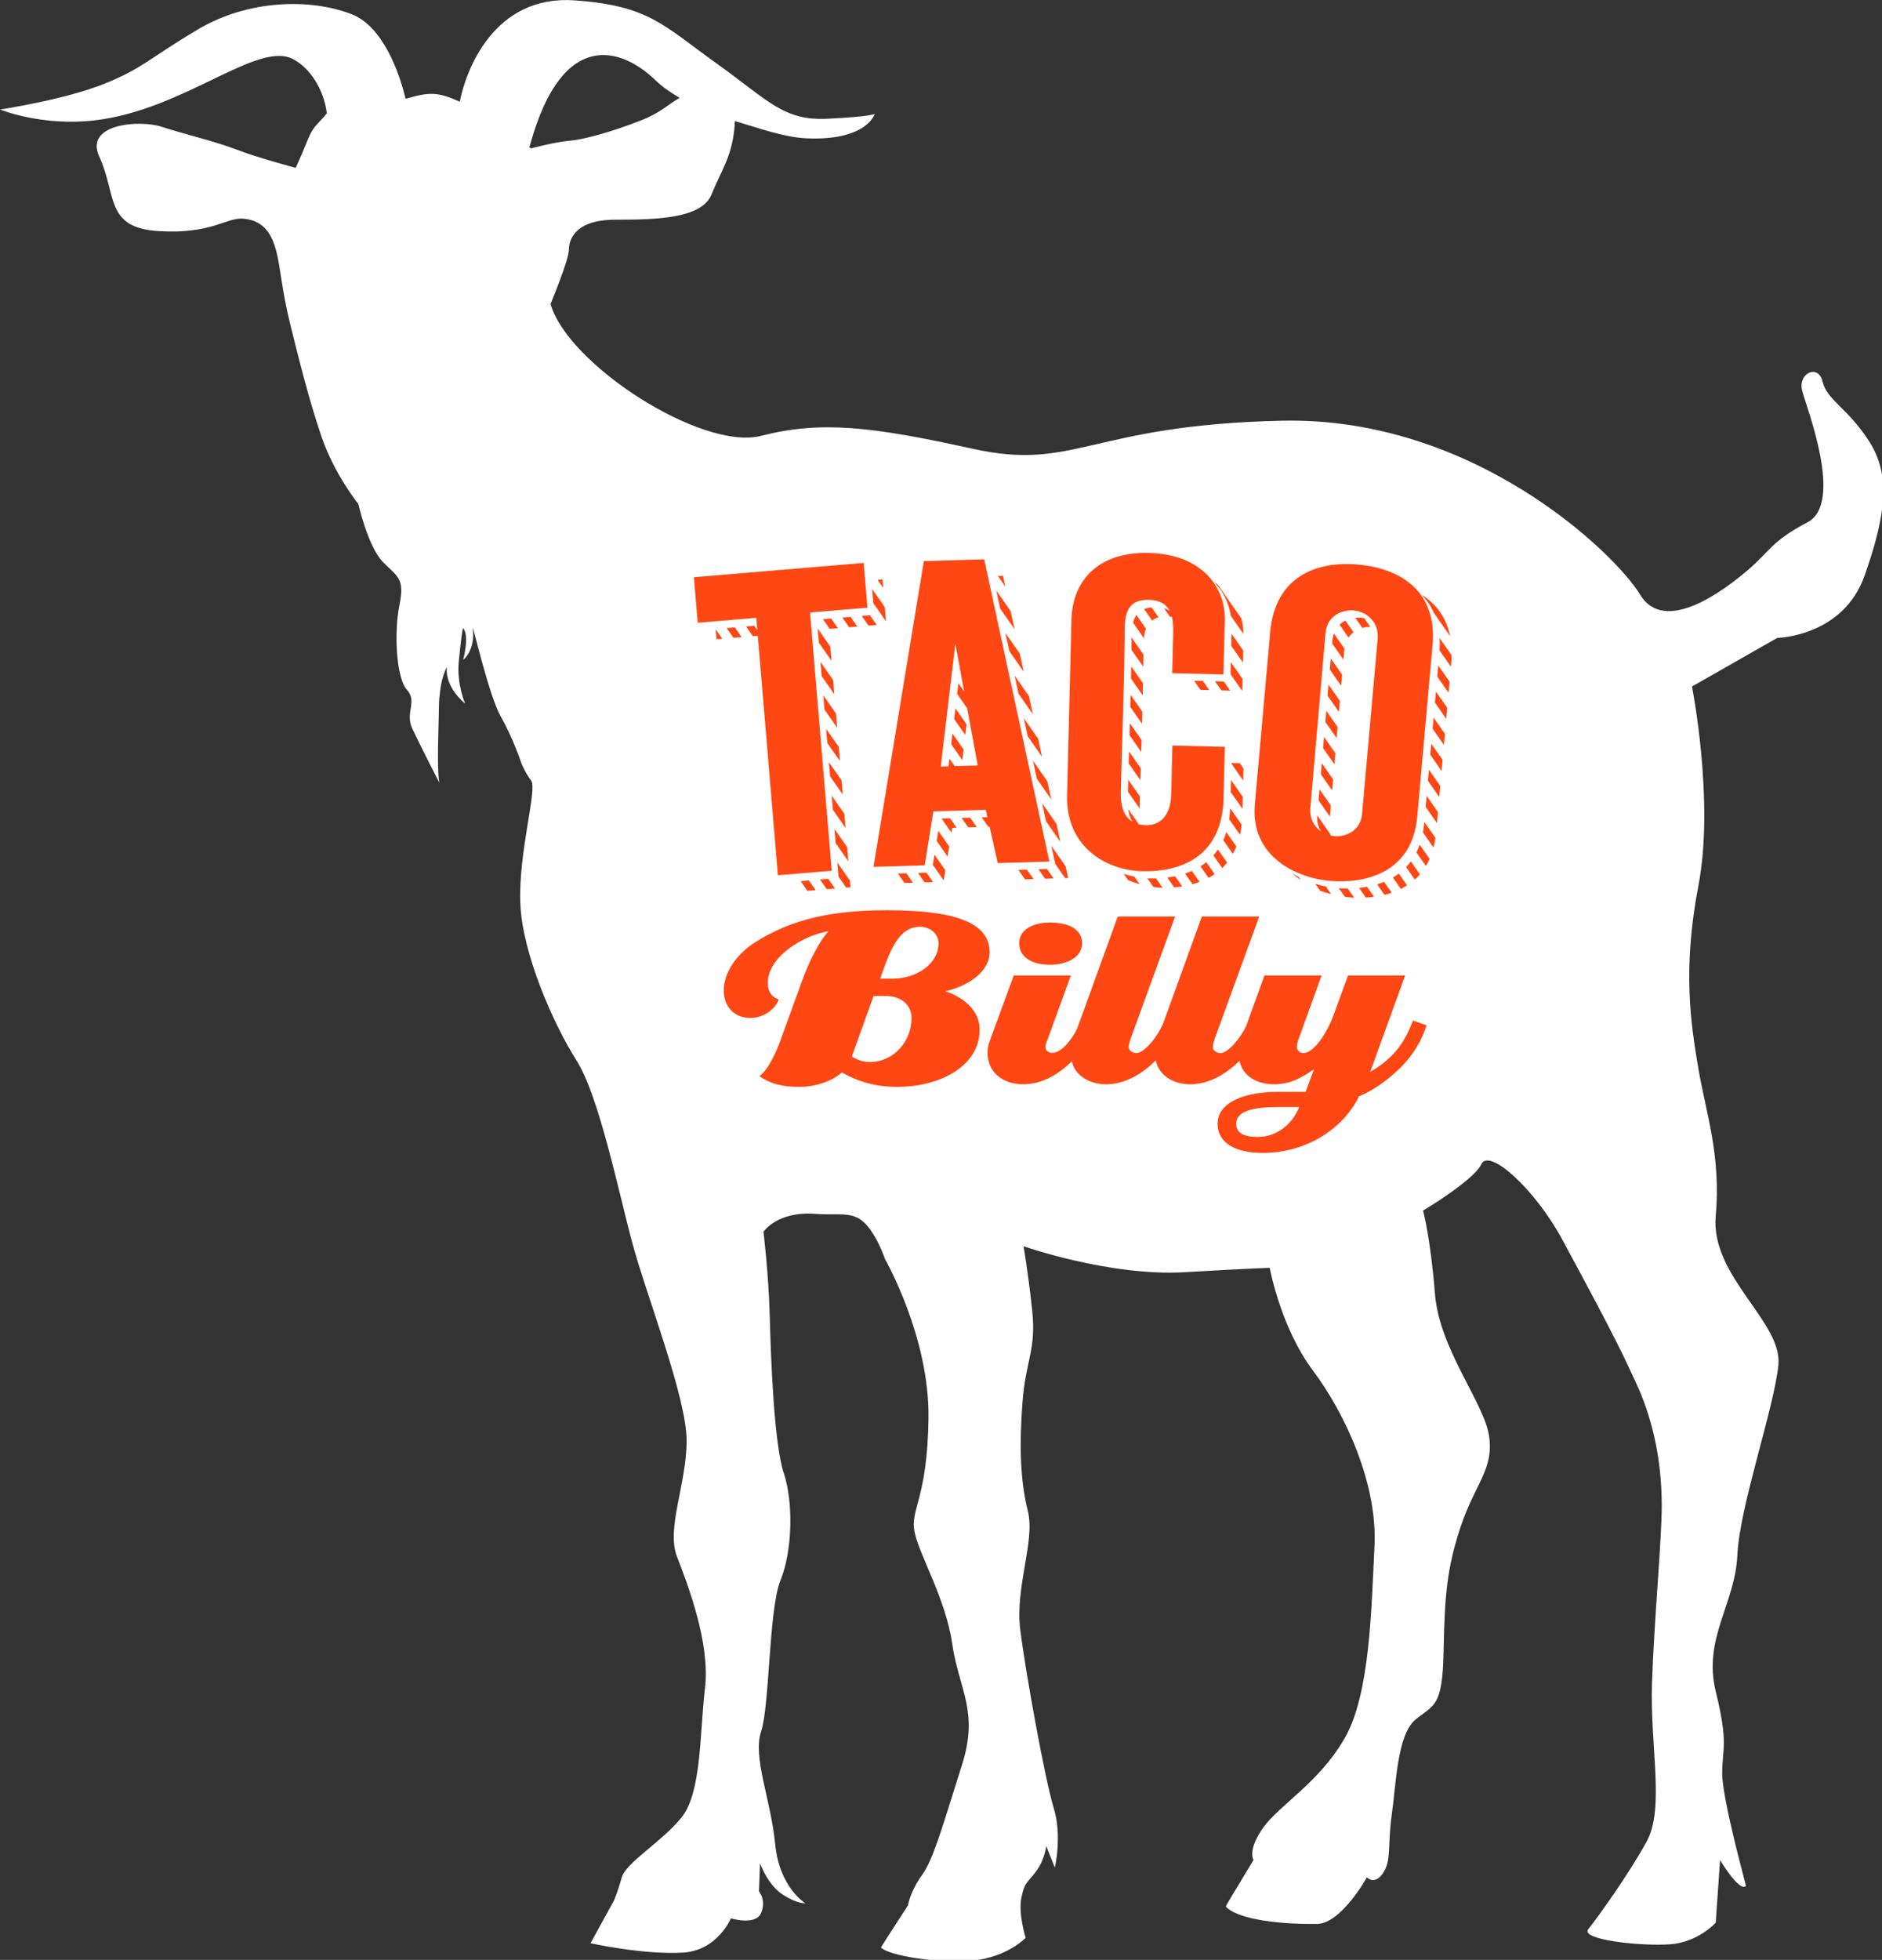 <?xml version="1.0" encoding="UTF-8" standalone="no"?>
<svg
   xmlns:dc="http://purl.org/dc/elements/1.1/"
   xmlns:cc="http://creativecommons.org/ns#"
   xmlns:rdf="http://www.w3.org/1999/02/22-rdf-syntax-ns#"
   xmlns:svg="http://www.w3.org/2000/svg"
   xmlns="http://www.w3.org/2000/svg"
   width="131.326mm"
   height="136.678mm"
   viewBox="0 0 131.326 136.678"
   version="1.1"
   id="svg960">
  <rect x="0" y="0" width="131.326" height="136.678" fill="#333333" stroke="none"/>
  <defs
     id="defs954" />
  <g
     id="layer1"
     transform="translate(-40.17,-79.828)">
    <g
       id="g970"
       transform="matrix(0.353,0,0,-0.353,29.67,72.541)">
      <path
         d="m 399.22,-107.81 c -4.269,6.618 -8.325,8.112 -9.18,11.741 -0.854,3.629 -4.909,1.708 -4.056,-1.708 0.855,-3.416 8.325,-22.201 1.067,-26.043 -7.258,-3.842 -7.258,-5.55 -11.74,-9.393 -4.483,-3.842 -16.438,-13.021 -21.347,-4.91 -4.91,8.112 -32.874,35.222 -70.872,34.368 -37.997,-0.854 -40.773,-10.033 -61.052,-5.55 -20.279,4.482 -30.099,5.55 -41.839,2.562 -11.741,-2.989 -38.211,14.089 -41.627,26.043 0,0 3.629,8.752 3.629,10.673 0,1.921 1.067,5.977 9.179,5.977 8.111,0 17.061,0.237 18.982,4.933 1.921,4.696 3.858,7.235 4.499,12.571 0.084,0.7 0.133,1.362 0.151,1.99 4.804,-1.425 9.779,-3.228 14.2,-3.416 11.937,-0.508 13.455,4.841 13.455,4.841 0,0 -0.576,-0.541 -9.328,-0.968 -8.752,-0.427 -11.592,3.53 -22.052,11.002 -10.46,7.471 -13.27,11.35 -27.964,12.381 -15.991,1.122 -21.518,-13.913 -22.69,-20.015 -4.288,1.924 -5.994,1.97 -10.722,0.569 -1.241,5.296 -4.524,14.288 -10.562,16.671 -8.112,3.202 -20.493,2.988 -30.526,-2.989 -10.033,-5.977 -10.776,-7.599 -18.358,-10.673 -7.899,-3.203 -20.706,-5.123 -20.706,-5.123 0,0 8.243,-3.383 18.785,-2.135 17.748,2.102 32.164,15.89 39.209,12.047 4.214,-2.299 6.28,-7.418 6.582,-10.677 -1.389,-1.812 -2.61,-2.417 -3.579,-4.786 -1.921,-4.696 -2.562,-5.977 -2.562,-5.977 0,0 -7.258,1.921 -11.741,3.629 -4.482,1.708 -10.101,2.965 -14.729,4.483 -4.388,1.439 -15.377,0.596 -12.357,-5.896 3.502,-7.529 1.059,-14.068 11.732,-14.709 10.674,-0.641 13.324,2.776 16.81,2.452 4.087,-0.38 5.589,-3.194 6.443,-6.396 0.854,-3.202 1.067,-7.685 2.775,-14.516 1.708,-6.831 3.629,-14.729 6.19,-22.201 2.562,-7.472 7.258,-13.235 7.258,-13.235 0,0 1.921,-8.539 4.91,-11.527 2.988,-2.989 4.269,-3.202 3.202,-8.539 -1.067,-5.337 -0.64,-14.302 1.494,-16.65 2.135,-2.348 -0.427,-4.482 1.067,-7.685 1.495,-3.202 5.337,-10.674 5.337,-10.674 0,0 -0.427,1.921 -0.213,8.966 0.213,7.044 0.016,6.525 0.427,9.606 0.333,2.497 1.296,4.423 1.281,4.269 -0.41,-4.116 3.605,-7.201 3.605,-7.201 0,0 -1.684,3.785 -1.257,8.268 0.427,4.483 0.775,6.703 0.854,6.618 1.333,-1.456 0.009,-6.262 0.009,-6.262 0,0 2.452,1.794 1.912,6.262 -0.162,1.34 3.202,-13.449 5.55,-17.505 2.348,-4.056 4.056,-9.179 4.056,-9.179 0,0 0.64,-1.708 1.921,-3.416 1.281,-1.708 -2.562,-14.303 -2.134,-24.335 0.427,-10.033 6.617,-23.908 11.1,-30.953 4.483,-7.044 8.325,-26.043 11.1,-36.289 2.775,-10.247 10.673,-30.312 10.673,-38.852 0,-8.538 -4.056,-17.291 -1.921,-22.841 2.135,-5.55 6.618,-17.077 5.55,-26.043 -1.067,-8.966 -0.641,-20.706 -4.696,-25.616 -4.056,-4.91 -10.914,-8.837 -11.741,-11.74 -0.947,-3.325 -1.604,-4.682 -1.604,-4.682 l -4.587,-8.341 c 0,0 10.386,-2.309 18.245,-1.859 6.873,0.395 9.505,6.769 9.505,6.769 0,0 4.91,-1.494 5.977,1.067 1.067,2.562 -0.427,4.269 -0.427,4.269 l 0.213,5.55 c 0,0 1.494,-4.269 4.483,-6.19 2.988,-1.921 4.483,-1.708 4.483,-1.708 0,0 -5.123,2.989 -5.978,11.741 -0.854,8.752 -4.482,17.077 -2.775,22.2 1.708,5.123 1.494,24.122 3.843,29.886 2.348,5.764 2.561,15.37 0.64,21.133 -1.921,5.764 -2.562,22.628 -2.775,30.953 -0.213,8.325 -1.245,16.74 -1.245,16.74 0,0 2.736,4.099 10.21,3.539 6.414,-0.479 8.739,1.392 12.381,-5.55 0.715,-1.363 1.486,-3.485 1.486,-3.485 0,0 8.761,-15.3 8.547,-31.31 -0.213,-16.011 -3.629,-17.932 -2.775,-22.414 0.854,-4.483 6.19,-13.235 7.471,-22.201 1.281,-8.966 5.337,-13.235 1.921,-23.908 -3.415,-10.674 -5.55,-18.571 -7.898,-21.773 -2.348,-3.202 -2.775,-5.978 -2.775,-5.978 0,0 -5.378,-8.28 -5.337,-8.325 1.485,-1.592 11.314,-3.202 18.145,-2.562 6.831,0.641 10.46,4.482 10.46,4.482 0,0 -1.494,4.696 -0.854,7.898 0.641,3.202 1.281,2.988 2.988,5.337 1.708,2.349 1.922,4.91 1.922,4.91 l 1.707,-4.269 c 0,0 1.494,6.19 -0.213,11.74 -1.708,5.551 -5.551,26.684 -6.618,35.223 -1.066,8.538 2.989,17.504 1.495,23.481 -1.495,5.977 -1.708,12.808 -1.067,21.347 0.64,8.539 2.774,10.46 1.921,18.358 -0.854,7.898 -1.708,12.595 -1.708,12.595 0,0 17.078,-5.978 31.807,-5.124 14.729,0.855 16.864,0.855 16.864,0.855 0,0 2.135,-11.741 8.538,-20.279 6.404,-8.539 12.809,-22.414 12.168,-34.796 -0.641,-12.381 -0.854,-29.245 -5.977,-37.997 -5.123,-8.752 -12.809,-13.021 -16.011,-17.504 -3.201,-4.483 -1.921,-6.404 -1.921,-6.404 0,0 -5.555,-9.113 -5.485,-9.191 1.946,-2.174 8.844,-3.526 18.012,-3.443 4.816,0.044 9.888,9.22 9.888,9.22 0,0 1.494,-1.708 3.202,0.854 1.708,2.562 0.854,5.55 1.708,11.527 0.854,5.977 1.067,15.797 4.696,18.785 3.629,2.988 5.337,2.348 5.55,13.448 0.214,11.101 0.641,16.438 3.416,24.763 2.774,8.325 6.617,11.313 5.55,17.931 -1.067,6.618 -9.819,17.078 -10.674,27.965 -0.854,10.887 -2.348,16.437 -2.348,16.437 0,0 10.033,5.978 11.527,9.18 1.494,3.201 10.46,-4.696 16.01,-14.943 10.966,-20.244 12.169,-23.148 14.516,-28.178 2.989,-6.404 5.124,-14.516 5.124,-24.335 0,-6.874 -1.495,-22.414 -1.922,-35.009 -0.427,-12.595 2.562,-24.763 -1.067,-31.38 -3.629,-6.617 -9.819,-15.156 -11.527,-17.291 -1.707,-2.135 10.674,-3.415 16.224,-2.988 5.551,0.427 8.966,4.27 8.966,4.27 l 0.854,12.381 c 0,0 3.825,-6.434 5.124,-5.123 0.046,0.047 -4.696,17.077 -4.696,22.2 0,5.123 1.28,5.764 -1.281,16.224 -2.562,10.46 3.843,17.291 4.27,26.898 0.427,9.605 7.258,29.031 8.111,37.57 0.855,8.538 -13.448,17.504 -12.381,29.458 1.067,11.954 -1.921,20.279 -3.415,29.032 -1.495,8.752 -3.202,19.639 0,36.289 3.201,16.65 -1.281,39.278 -1.281,39.278 l 16.864,9.606 c 0,0 13.021,0.213 17.291,12.381 4.269,12.168 5.123,19.853 0.854,26.47 M 134.733,-49.96 c 0,0 -0.143,0.092 -0.345,0.228 0.062,0.215 0.125,0.402 0.188,0.626 6.404,23.055 18.145,18.999 24.762,12.595 1.331,-1.288 2.981,-2.422 4.767,-3.474 -2.242,-1.188 -3.584,-2.848 -7.598,-4.425 -5.977,-2.348 -11.527,-3.842 -14.302,-4.056 -2.775,-0.214 -7.472,-1.495 -7.472,-1.495 z"
         style="fill:#ffffff;fill-opacity:1;fill-rule:nonzero;stroke:none"
         id="path972" />
      <path
         d="m 216.618,-216.466 c 3.365,-1.088 6.783,-3.677 6.783,-7.561 0,-7.611 -8.492,-11.339 -16.155,-11.339 -4.505,0 -7.819,1.035 -11.081,2.848 -1.709,-1.502 -4.764,-2.848 -8.492,-2.848 -3.262,0 -5.644,0.621 -7.818,2.123 1.657,1.19 3.21,4.401 4.142,6.99 l 4.246,11.702 c 1.45,4.039 3.521,8.078 5.282,9.941 -5.023,-0.828 -12.013,-5.022 -12.013,-10.252 0,-1.449 0.673,-2.796 2.174,-3.21 -0.673,-1.968 -3.003,-3.677 -5.644,-3.677 -3.158,0 -5.229,2.278 -5.229,5.438 0,3.676 2.692,7.197 5.903,9.32 7.611,4.971 16.104,6.524 26.355,6.524 13.049,0 20.297,-2.278 20.297,-8.285 0,-4.091 -4.711,-6.835 -8.75,-7.715 m -11.806,-0.933 h -2.382 l -4.297,-11.961 c 1.139,-0.673 2.174,-1.087 3.572,-1.087 4.661,0 8.233,4.039 8.233,8.698 0,2.486 -1.967,4.35 -5.126,4.35 m 6.783,13.67 c -4.35,0 -6.006,-5.022 -7.871,-10.252 0.414,0 2.434,0 2.434,0 4.815,0 9.113,2.951 9.113,6.99 0,1.916 -1.708,3.262 -3.676,3.262 z"
         style="fill:#ff4713;fill-opacity:1;fill-rule:nonzero;stroke:none"
         id="path974" />
      <path
         d="m 237.284,-211.236 c 3.417,0 6.369,1.501 6.369,4.246 0,2.745 -2.589,4.091 -6.369,4.091 -3.313,0 -6.058,-1.346 -6.058,-4.091 0,-2.848 2.641,-4.246 6.058,-4.246 z"
         style="fill:#ff4713;fill-opacity:1;fill-rule:nonzero;stroke:none"
         id="path976" />
      <path
         d="m 309.059,-222.266 c -0.673,-1.708 -1.657,-3.986 -3.263,-5.902 -1.605,-1.864 -3.572,-3.366 -5.178,-4.194 l 6.887,19.003 h -11.287 l -2.9,-7.922 c -1.347,-3.625 -3.935,-7.404 -5.902,-7.404 -0.726,0 -1.295,0.517 -1.295,1.19 0,0.88 0.362,1.709 0.673,2.537 l 4.194,11.599 h -11.288 l -3.631,-10.01 c -1.168,-2.423 -3.575,-5.316 -5.069,-5.316 -0.622,0 -1.503,0.466 -1.503,1.139 0,0.673 0.207,1.14 0.414,1.812 l 8.751,24.025 h -11.339 l -7.635,-21.077 c -1.025,-2.515 -3.694,-5.899 -5.314,-5.899 -0.622,0 -1.502,0.466 -1.502,1.139 0,0.673 0.207,1.14 0.414,1.812 l 8.751,24.025 h -11.34 l -8.037,-22.191 c -1.225,-2.41 -3.193,-4.733 -4.857,-4.733 -0.881,0 -1.398,0.518 -1.398,1.139 0,0.518 0.207,0.932 0.362,1.347 l 4.66,12.789 h -11.288 l -4.297,-11.702 c -0.467,-1.294 -0.881,-2.123 -0.881,-3.572 0,-3.884 3.055,-6.214 7.042,-6.214 3.705,0 7.042,1.969 9.62,4.546 0.655,-2.934 3.596,-4.546 6.744,-4.546 3.799,0 7.235,2.085 9.859,4.727 0.577,-3.043 3.556,-4.727 6.766,-4.727 3.756,0 7.158,2.038 9.771,4.637 0.643,-3.1 3.557,-4.637 6.8,-4.637 3.313,0 5.436,1.295 7.923,2.951 l -1.657,-4.452 h -5.54 c -6.007,0 -11.857,-1.812 -11.857,-6.317 0,-3.831 3.676,-5.748 8.854,-5.748 8.647,0 15.948,4.712 19.106,11.185 2.693,1.088 5.8,3.262 8.233,5.695 2.589,2.59 4.194,5.438 5.126,8.337 l -2.692,0.932 m -30.705,-22.99 c -2.951,0 -4.246,0.933 -4.246,2.59 0,2.537 3.366,3.313 8.182,3.313 h 4.245 c -0.983,-2.692 -3.831,-5.903 -8.181,-5.903 z"
         style="fill:#ff4713;fill-opacity:1;fill-rule:nonzero;stroke:none"
         id="path978" />
      <path
         d="m 201.711,-142.188 -1.621,-0.137 1.338,-1.917 1.622,0.136 z"
         style="fill:#ff4713;fill-opacity:1;fill-rule:nonzero;stroke:none"
         id="path980" />
      <path
         d="m 196.893,-184.205 -0.235,2.795 -2.503,3.585 0.235,-2.795 z"
         style="fill:#ff4713;fill-opacity:1;fill-rule:nonzero;stroke:none"
         id="path982" />
      <path
         d="m 204.19,-135.106 -0.975,-0.082 1.116,-1.599 z"
         style="fill:#ff4713;fill-opacity:1;fill-rule:nonzero;stroke:none"
         id="path984" />
      <path
         d="m 204.887,-143.389 -0.235,2.796 -2.503,3.585 0.235,-2.795 z"
         style="fill:#ff4713;fill-opacity:1;fill-rule:nonzero;stroke:none"
         id="path986" />
      <path
         d="m 197.212,-188.012 -2.503,3.585 0.235,-2.795 2.503,-3.585 z"
         style="fill:#ff4713;fill-opacity:1;fill-rule:nonzero;stroke:none"
         id="path988" />
      <path
         d="m 195.782,-171 -0.235,2.795 -2.502,3.585 0.235,-2.796 z"
         style="fill:#ff4713;fill-opacity:1;fill-rule:nonzero;stroke:none"
         id="path990" />
      <path
         d="m 191.842,-194.393 1.339,-1.917 1.621,0.136 -1.338,1.917 z"
         style="fill:#ff4713;fill-opacity:1;fill-rule:nonzero;stroke:none"
         id="path992" />
      <path
         d="m 195.227,-164.397 -0.235,2.795 -2.502,3.585 0.235,-2.795 z"
         style="fill:#ff4713;fill-opacity:1;fill-rule:nonzero;stroke:none"
         id="path994" />
      <path
         d="m 194.672,-157.794 -0.235,2.795 -2.503,3.585 0.235,-2.795 z"
         style="fill:#ff4713;fill-opacity:1;fill-rule:nonzero;stroke:none"
         id="path996" />
      <path
         d="m 194.052,-142.832 -1.621,-0.136 1.338,-1.917 1.622,0.136 z"
         style="fill:#ff4713;fill-opacity:1;fill-rule:nonzero;stroke:none"
         id="path998" />
      <path
         d="m 188.013,-194.715 1.339,-1.917 1.621,0.136 -1.338,1.917 z"
         style="fill:#ff4713;fill-opacity:1;fill-rule:nonzero;stroke:none"
         id="path1000" />
      <path
         d="m 193.6,-171.222 0.235,-2.795 2.503,-3.586 -0.235,2.796 z"
         style="fill:#ff4713;fill-opacity:1;fill-rule:nonzero;stroke:none"
         id="path1002" />
      <path
         d="m 196.26,-142.647 1.338,-1.917 1.622,0.136 -1.339,1.917 z"
         style="fill:#ff4713;fill-opacity:1;fill-rule:nonzero;stroke:none"
         id="path1004" />
      <path
         d="m 191.615,-147.607 2.502,-3.585 -0.235,2.795 -2.502,3.585 z"
         style="fill:#ff4713;fill-opacity:1;fill-rule:nonzero;stroke:none"
         id="path1006" />
      <path
         d="m 195.265,-191.029 0.235,-2.795 1.511,-2.164 0.866,0.073 -0.109,1.301 z"
         style="fill:#ff4713;fill-opacity:1;fill-rule:nonzero;stroke:none"
         id="path1008" />
      <path
         d="m 173.387,-144.727 1.339,-1.918 1.621,0.137 -1.338,1.917 z"
         style="fill:#ff4713;fill-opacity:1;fill-rule:nonzero;stroke:none"
         id="path1010" />
      <path
         d="m 171.38,-146.925 1.137,0.096 -1.302,1.864 z"
         style="fill:#ff4713;fill-opacity:1;fill-rule:nonzero;stroke:none"
         id="path1012" />
      <path
         d="m 235.028,-192.372 1.302,-1.864 1.681,0.051 -1.301,1.864 z"
         style="fill:#ff4713;fill-opacity:1;fill-rule:nonzero;stroke:none"
         id="path1014" />
      <path
         d="m 229.267,-149.273 2.837,-4.064 -0.768,3.559 -2.837,4.063 z"
         style="fill:#ff4713;fill-opacity:1;fill-rule:nonzero;stroke:none"
         id="path1016" />
      <path
         d="m 230.29,-144.932 -0.767,3.559 -2.837,4.064 0.768,-3.559 z"
         style="fill:#ff4713;fill-opacity:1;fill-rule:nonzero;stroke:none"
         id="path1018" />
      <path
         d="m 231.059,-192.492 1.301,-1.863 1.681,0.051 -1.301,1.863 z"
         style="fill:#ff4713;fill-opacity:1;fill-rule:nonzero;stroke:none"
         id="path1020" />
      <path
         d="m 228.017,-134.393 -1.009,-0.03 1.469,-2.104 z"
         style="fill:#ff4713;fill-opacity:1;fill-rule:nonzero;stroke:none"
         id="path1022" />
      <path
         d="m 236.519,-182.893 2.837,-4.064 -0.768,3.559 -2.836,4.064 z"
         style="fill:#ff4713;fill-opacity:1;fill-rule:nonzero;stroke:none"
         id="path1024" />
      <path
         d="m 237.565,-187.738 0.767,-3.559 1.968,-2.818 0.597,0.018 -0.495,2.296 z"
         style="fill:#ff4713;fill-opacity:1;fill-rule:nonzero;stroke:none"
         id="path1026" />
      <path
         d="m 232.893,-166.083 2.837,-4.064 -0.768,3.559 -2.837,4.064 z"
         style="fill:#ff4713;fill-opacity:1;fill-rule:nonzero;stroke:none"
         id="path1028" />
      <path
         d="m 231.08,-157.678 2.836,-4.064 -0.768,3.559 -2.837,4.063 z"
         style="fill:#ff4713;fill-opacity:1;fill-rule:nonzero;stroke:none"
         id="path1030" />
      <path
         d="m 234.706,-174.488 2.837,-4.064 -0.768,3.559 -2.837,4.064 z"
         style="fill:#ff4713;fill-opacity:1;fill-rule:nonzero;stroke:none"
         id="path1032" />
      <path
         d="m 214.143,-191.492 2.153,-3.084 0.322,1.997 -2.153,3.084 z"
         style="fill:#ff4713;fill-opacity:1;fill-rule:nonzero;stroke:none"
         id="path1034" />
      <path
         d="m 219.837,-182.226 1.302,-1.864 1.681,0.051 -1.301,1.864 z"
         style="fill:#ff4713;fill-opacity:1;fill-rule:nonzero;stroke:none"
         id="path1036" />
      <path
         d="m 211.206,-193.092 1.301,-1.864 1.681,0.051 -1.301,1.864 z"
         style="fill:#ff4713;fill-opacity:1;fill-rule:nonzero;stroke:none"
         id="path1038" />
      <path
         d="m 206.128,-195.148 0.118,0.003 -0.095,0.136 -0.024,-0.14 z"
         style="fill:#ff4713;fill-opacity:1;fill-rule:nonzero;stroke:none"
         id="path1040" />
      <path
         d="m 214.904,-186.775 2.153,-3.084 0.322,1.997 -2.153,3.084 z"
         style="fill:#ff4713;fill-opacity:1;fill-rule:nonzero;stroke:none"
         id="path1042" />
      <path
         d="m 215.867,-182.346 1.952,-2.796 0.155,0.957 0.875,0.027 -1.301,1.864 z"
         style="fill:#ff4713;fill-opacity:1;fill-rule:nonzero;stroke:none"
         id="path1044" />
      <path
         d="m 207.235,-193.212 1.301,-1.864 1.681,0.05 -1.301,1.864 z"
         style="fill:#ff4713;fill-opacity:1;fill-rule:nonzero;stroke:none"
         id="path1046" />
      <path
         d="m 272.989,-153.829 2.312,-3.312 0.006,-5e-4 0.06,2.366 -2.319,3.321 -0.059,-2.374 z"
         style="fill:#ff4713;fill-opacity:1;fill-rule:nonzero;stroke:none"
         id="path1048" />
      <path
         d="m 267.05,-156.935 1.747,-0.043 -1.26,1.805 -1.747,0.043 z"
         style="fill:#ff4713;fill-opacity:1;fill-rule:nonzero;stroke:none"
         id="path1050" />
      <path
         d="m 269.916,-155.233 1.26,-1.805 1.747,-0.043 -1.26,1.805 z"
         style="fill:#ff4713;fill-opacity:1;fill-rule:nonzero;stroke:none"
         id="path1052" />
      <path
         d="m 275.553,-145.886 c -0.019,1.048 -0.162,2.078 -0.431,3.076 l -4.664,6.681 c -0.257,0.185 -0.499,0.381 -0.775,0.551 1.879,-1.879 2.989,-4.229 3.374,-6.732 z"
         style="fill:#ff4713;fill-opacity:1;fill-rule:nonzero;stroke:none"
         id="path1054" />
      <path
         d="m 275.506,-149.167 -2.318,3.321 -0.059,-2.374 2.318,-3.321 z"
         style="fill:#ff4713;fill-opacity:1;fill-rule:nonzero;stroke:none"
         id="path1056" />
      <path
         d="m 271.555,-186.619 1.895,-2.713 c 0.255,0.461 0.484,0.952 0.691,1.469 l -1.983,2.84 c -0.176,-0.56 -0.375,-1.094 -0.603,-1.596 z"
         style="fill:#ff4713;fill-opacity:1;fill-rule:nonzero;stroke:none"
         id="path1058" />
      <path
         d="m 269.601,-189.627 1.743,-2.498 c 0.344,0.332 0.669,0.685 0.974,1.064 l -1.812,2.598 c -0.281,-0.413 -0.583,-0.801 -0.904,-1.164 z"
         style="fill:#ff4713;fill-opacity:1;fill-rule:nonzero;stroke:none"
         id="path1060" />
      <path
         d="m 267.058,-191.792 1.587,-2.273 c 0.416,0.224 0.816,0.469 1.203,0.736 l -1.646,2.356 c -0.365,-0.295 -0.747,-0.568 -1.145,-0.819 z"
         style="fill:#ff4713;fill-opacity:1;fill-rule:nonzero;stroke:none"
         id="path1062" />
      <path
         d="m 272.724,-182.485 2.14,-3.065 c 0.141,0.629 0.255,1.287 0.333,1.982 l -2.26,3.237 c -0.036,-0.754 -0.109,-1.47 -0.213,-2.154 z"
         style="fill:#ff4713;fill-opacity:1;fill-rule:nonzero;stroke:none"
         id="path1064" />
      <path
         d="m 256.826,-194.18 c -0.093,0.002 -0.189,0.021 -0.282,0.025 l 1.185,-1.697 c 0.485,-0.054 0.975,-0.148 1.453,-0.16 0.126,-0.003 0.249,0.003 0.375,10e-4 l -1.282,1.837 c -0.478,-0.014 -0.961,-0.019 -1.448,-0.006 z"
         style="fill:#ff4713;fill-opacity:1;fill-rule:nonzero;stroke:none"
         id="path1066" />
      <path
         d="m 251.875,-193.274 0.853,-1.221 c 0.75,-0.336 1.511,-0.605 2.292,-0.824 l -1.038,1.487 c -0.709,0.14 -1.41,0.326 -2.106,0.559 z"
         style="fill:#ff4713;fill-opacity:1;fill-rule:nonzero;stroke:none"
         id="path1068" />
      <path
         d="m 273.038,-177.128 2.318,-3.321 0.059,2.374 -2.318,3.321 z"
         style="fill:#ff4713;fill-opacity:1;fill-rule:nonzero;stroke:none"
         id="path1070" />
      <path
         d="m 260.488,-193.997 1.351,-1.937 c 0.538,0.043 1.067,0.103 1.589,0.184 l -1.401,2.007 c -0.504,-0.103 -1.017,-0.189 -1.539,-0.254 z"
         style="fill:#ff4713;fill-opacity:1;fill-rule:nonzero;stroke:none"
         id="path1072" />
      <path
         d="m 264.001,-193.221 1.467,-2.101 c 0.479,0.13 0.947,0.28 1.403,0.45 l -1.518,2.173 c -0.438,-0.194 -0.89,-0.368 -1.353,-0.521 z"
         style="fill:#ff4713;fill-opacity:1;fill-rule:nonzero;stroke:none"
         id="path1074" />
      <path
         d="m 273.181,-171.383 -0.003,-0.138 2.318,-3.321 0.059,2.374 -0.729,1.043 z"
         style="fill:#ff4713;fill-opacity:1;fill-rule:nonzero;stroke:none"
         id="path1076" />
      <path
         d="m 255.236,-172.4 -2.311,3.311 c -0.024,-0.785 -0.046,-1.57 -0.069,-2.36 l 2.314,-3.315 c 0.022,0.785 0.043,1.584 0.065,2.365 z"
         style="fill:#ff4713;fill-opacity:1;fill-rule:nonzero;stroke:none"
         id="path1078" />
      <path
         d="m 255.773,-149.938 -2.35,3.366 c -0.006,-0.504 -0.004,-1.007 -0.005,-1.497 -0.003,-0.313 -0.012,-0.621 -0.016,-0.934 l 2.331,-3.339 c 0.012,0.803 0.031,1.596 0.039,2.403 z"
         style="fill:#ff4713;fill-opacity:1;fill-rule:nonzero;stroke:none"
         id="path1080" />
      <path
         d="m 256.266,-144.836 -1.884,2.697 c -0.308,-0.444 -0.511,-0.963 -0.651,-1.526 l 2.141,-3.066 c 0.067,0.672 0.176,1.321 0.395,1.895 z"
         style="fill:#ff4713;fill-opacity:1;fill-rule:nonzero;stroke:none"
         id="path1082" />
      <path
         d="m 255.681,-155.614 -2.331,3.339 c -0.014,-0.8 -0.022,-1.606 -0.039,-2.403 l 2.326,-3.332 c 0.019,0.795 0.028,1.599 0.044,2.397 z"
         style="fill:#ff4713;fill-opacity:1;fill-rule:nonzero;stroke:none"
         id="path1084" />
      <path
         d="m 258.765,-142.608 -1.373,1.966 c -0.571,-0.051 -1.067,-0.16 -1.484,-0.332 l 1.57,-2.249 c 0.353,0.264 0.77,0.478 1.287,0.616 z"
         style="fill:#ff4713;fill-opacity:1;fill-rule:nonzero;stroke:none"
         id="path1086" />
      <path
         d="m 252.701,-177.035 2.314,-3.314 c 0.02,0.798 0.044,1.573 0.066,2.365 l -2.314,3.315 c -0.021,-0.788 -0.044,-1.571 -0.065,-2.365 z"
         style="fill:#ff4713;fill-opacity:1;fill-rule:nonzero;stroke:none"
         id="path1088" />
      <path
         d="m 255.402,-166.83 -2.312,3.311 c -0.022,-0.782 -0.047,-1.574 -0.07,-2.358 l 2.312,-3.311 c 0.024,0.786 0.047,1.575 0.07,2.358 z"
         style="fill:#ff4713;fill-opacity:1;fill-rule:nonzero;stroke:none"
         id="path1090" />
      <path
         d="m 255.554,-161.239 -2.317,3.319 c -0.019,-0.79 -0.04,-1.581 -0.06,-2.371 l 2.316,-3.319 c 0.022,0.79 0.041,1.581 0.061,2.371 z"
         style="fill:#ff4713;fill-opacity:1;fill-rule:nonzero;stroke:none"
         id="path1092" />
      <path
         d="m 307.701,-191.936 1.723,-2.468 c 0.352,0.315 0.686,0.656 1.004,1.022 l -1.789,2.562 c -0.294,-0.398 -0.607,-0.77 -0.938,-1.116 z"
         style="fill:#ff4713;fill-opacity:1;fill-rule:nonzero;stroke:none"
         id="path1094" />
      <path
         d="m 311.269,-183.357 c -0.055,-0.605 -0.144,-1.171 -0.245,-1.724 l 2.089,-2.991 c 0.156,0.606 0.28,1.247 0.375,1.922 l -2.188,3.135 c -0.01,-0.11 -0.021,-0.232 -0.03,-0.341 z"
         style="fill:#ff4713;fill-opacity:1;fill-rule:nonzero;stroke:none"
         id="path1096" />
      <path
         d="m 316.393,-146.311 c -0.738,3.669 -2.747,6.395 -5.684,8.205 1.04,-1.029 1.875,-2.242 2.49,-3.63 z"
         style="fill:#ff4713;fill-opacity:1;fill-rule:nonzero;stroke:none"
         id="path1098" />
      <path
         d="m 285.21,-193.206 c 0.506,-0.486 1.091,-0.871 1.659,-1.276 l -0.43,0.616 c -0.412,0.215 -0.834,0.411 -1.23,0.661 z"
         style="fill:#ff4713;fill-opacity:1;fill-rule:nonzero;stroke:none"
         id="path1100" />
      <path
         d="m 314.323,-146.696 c 0.043,-0.775 0.042,-1.583 -0.018,-2.431 l 2.247,-3.22 c 0.041,0.461 0.075,0.839 0.091,1.022 0.039,0.432 0.031,0.832 0.042,1.246 z"
         style="fill:#ff4713;fill-opacity:1;fill-rule:nonzero;stroke:none"
         id="path1102" />
      <path
         d="m 313.859,-154.297 2.233,-3.199 c 0.07,0.791 0.135,1.511 0.194,2.18 l -2.233,3.199 c -0.057,-0.64 -0.122,-1.364 -0.194,-2.18 z"
         style="fill:#ff4713;fill-opacity:1;fill-rule:nonzero;stroke:none"
         id="path1104" />
      <path
         d="m 309.735,-189.043 1.882,-2.694 c 0.266,0.441 0.511,0.91 0.732,1.409 l -1.968,2.818 c -0.19,-0.541 -0.405,-1.053 -0.646,-1.533 z"
         style="fill:#ff4713;fill-opacity:1;fill-rule:nonzero;stroke:none"
         id="path1106" />
      <path
         d="m 313.4,-159.447 2.233,-3.2 c 0.067,0.751 0.132,1.475 0.194,2.18 l -2.233,3.2 c -0.062,-0.698 -0.127,-1.424 -0.194,-2.18 z"
         style="fill:#ff4713;fill-opacity:1;fill-rule:nonzero;stroke:none"
         id="path1108" />
      <path
         d="m 294.397,-196.107 1.181,-1.691 c 0.221,-0.027 0.458,-0.09 0.674,-0.109 0.382,-0.034 0.774,-0.056 1.17,-0.073 l -1.267,1.815 c -0.598,-0.001 -1.184,0.018 -1.758,0.059 z"
         style="fill:#ff4713;fill-opacity:1;fill-rule:nonzero;stroke:none"
         id="path1110" />
      <path
         d="m 312.941,-164.597 2.233,-3.199 c 0.065,0.738 0.13,1.461 0.194,2.181 l -2.233,3.199 c -0.063,-0.714 -0.129,-1.442 -0.194,-2.181 z"
         style="fill:#ff4713;fill-opacity:1;fill-rule:nonzero;stroke:none"
         id="path1112" />
      <path
         d="m 312.481,-169.747 2.233,-3.199 c 0.066,0.727 0.13,1.454 0.195,2.18 l -2.234,3.199 c -0.065,-0.725 -0.129,-1.45 -0.194,-2.18 z"
         style="fill:#ff4713;fill-opacity:1;fill-rule:nonzero;stroke:none"
         id="path1114" />
      <path
         d="m 312.022,-174.897 2.233,-3.199 c 0.064,0.716 0.129,1.447 0.194,2.18 l -2.233,3.2 c -0.065,-0.734 -0.13,-1.458 -0.194,-2.181 z"
         style="fill:#ff4713;fill-opacity:1;fill-rule:nonzero;stroke:none"
         id="path1116" />
      <path
         d="m 289.74,-195.245 0.937,-1.342 c 0.73,-0.284 1.465,-0.495 2.196,-0.688 l -1.046,1.498 c -0.686,0.135 -1.387,0.316 -2.087,0.531 z"
         style="fill:#ff4713;fill-opacity:1;fill-rule:nonzero;stroke:none"
         id="path1118" />
      <path
         d="m 298.41,-196.05 1.334,-1.911 c 0.536,0.029 1.074,0.077 1.613,0.148 l -1.386,1.986 c -0.52,-0.094 -1.04,-0.17 -1.562,-0.223 z"
         style="fill:#ff4713;fill-opacity:1;fill-rule:nonzero;stroke:none"
         id="path1120" />
      <path
         d="m 305.088,-194.001 1.572,-2.251 c 0.421,0.21 0.83,0.443 1.228,0.699 l -1.627,2.33 c -0.378,-0.283 -0.769,-0.541 -1.174,-0.778 z"
         style="fill:#ff4713;fill-opacity:1;fill-rule:nonzero;stroke:none"
         id="path1122" />
      <path
         d="m 301.977,-195.351 1.451,-2.079 c 0.48,0.118 0.955,0.258 1.424,0.418 l -1.499,2.148 c -0.451,-0.185 -0.91,-0.346 -1.376,-0.488 z"
         style="fill:#ff4713;fill-opacity:1;fill-rule:nonzero;stroke:none"
         id="path1124" />
      <path
         d="m 311.563,-180.046 2.233,-3.199 c 0.062,0.703 0.128,1.433 0.194,2.18 l -2.233,3.199 c -0.066,-0.746 -0.131,-1.47 -0.194,-2.18 z"
         style="fill:#ff4713;fill-opacity:1;fill-rule:nonzero;stroke:none"
         id="path1126" />
      <path
         d="m 293.714,-169.441 -2.237,3.205 c -0.062,-0.732 -0.126,-1.464 -0.189,-2.189 l 2.237,-3.205 c 0.062,0.726 0.126,1.454 0.189,2.189 z"
         style="fill:#ff4713;fill-opacity:1;fill-rule:nonzero;stroke:none"
         id="path1128" />
      <path
         d="m 294.604,-159.102 -2.237,3.204 c -0.061,-0.718 -0.125,-1.455 -0.189,-2.188 l 2.236,-3.204 c 0.065,0.742 0.126,1.46 0.19,2.188 z"
         style="fill:#ff4713;fill-opacity:1;fill-rule:nonzero;stroke:none"
         id="path1130" />
      <path
         d="m 300.624,-144.495 -1.178,1.686 c -0.236,0.055 -0.471,0.12 -0.711,0.141 -0.354,0.032 -0.721,0.018 -1.091,-0.018 l 1.403,-2.01 c 0.524,0.143 1.056,0.205 1.576,0.201 z"
         style="fill:#ff4713;fill-opacity:1;fill-rule:nonzero;stroke:none"
         id="path1132" />
      <path
         d="m 297.305,-145.548 -1.605,2.299 c -0.418,-0.209 -0.81,-0.471 -1.155,-0.804 l 1.77,-2.537 c 0.28,0.412 0.614,0.757 0.989,1.042 z"
         style="fill:#ff4713;fill-opacity:1;fill-rule:nonzero;stroke:none"
         id="path1134" />
      <path
         d="m 295.053,-153.937 -2.236,3.203 c -0.061,-0.703 -0.126,-1.45 -0.19,-2.186 l 2.236,-3.203 c 0.065,0.744 0.128,1.471 0.19,2.186 z"
         style="fill:#ff4713;fill-opacity:1;fill-rule:nonzero;stroke:none"
         id="path1136" />
      <path
         d="m 295.49,-148.966 c 0.005,0.06 0.025,0.106 0.032,0.164 l -2.093,2.997 c -0.142,-0.403 -0.251,-0.838 -0.295,-1.329 -0.018,-0.196 -0.038,-0.427 -0.056,-0.627 l 2.235,-3.201 c 0.059,0.667 0.12,1.372 0.176,1.996 z"
         style="fill:#ff4713;fill-opacity:1;fill-rule:nonzero;stroke:none"
         id="path1138" />
      <path
         d="m 294.159,-164.272 -2.237,3.205 c -0.062,-0.728 -0.126,-1.456 -0.189,-2.189 l 2.237,-3.204 c 0.062,0.732 0.125,1.458 0.189,2.189 z"
         style="fill:#ff4713;fill-opacity:1;fill-rule:nonzero;stroke:none"
         id="path1140" />
      <path
         d="m 292.819,-179.775 -2.236,3.203 c -0.065,-0.748 -0.129,-1.475 -0.191,-2.185 l 2.234,-3.201 c 0.064,0.721 0.126,1.415 0.193,2.183 z"
         style="fill:#ff4713;fill-opacity:1;fill-rule:nonzero;stroke:none"
         id="path1142" />
      <path
         d="m 293.269,-174.61 -2.237,3.204 c -0.064,-0.73 -0.127,-1.476 -0.189,-2.188 l 2.235,-3.203 c 0.064,0.723 0.125,1.44 0.191,2.187 z"
         style="fill:#ff4713;fill-opacity:1;fill-rule:nonzero;stroke:none"
         id="path1144" />
      <path
         d="m 194.161,-192.661 -4.288,51.015 11.345,0.954 -0.743,8.842 -33.566,-2.822 0.756,-8.998 11.581,0.973 0.206,-2.448 -0.612,0.876 -1.622,-0.136 1.339,-1.917 0.986,0.083 3.978,-47.316 z"
         style="fill:#ff4713;fill-opacity:1;fill-rule:nonzero;stroke:none"
         id="path1146" />
      <path
         d="m 237.181,-190.843 -12.881,59.705 -11.93,-0.36 -9.958,-60.395 10.124,0.306 1.72,10.657 10.359,0.313 0.326,-1.454 -1.135,-0.034 1.301,-1.864 0.258,0.008 1.611,-7.189 10.203,0.309 m -19.686,18.808 0.978,0.029 -1.039,1.488 -0.181,-1.525 -1.535,-0.046 2.88,24.282 1.733,-9.438 -1.131,1.62 -0.25,-2.102 1.993,-2.855 2.073,-11.287 z"
         style="fill:#ff4713;fill-opacity:1;fill-rule:nonzero;stroke:none"
         id="path1148" />
      <path
         d="m 271.61,-178.392 0.253,10.205 -10.36,0.257 c 0,0 -0.082,-3.297 -0.242,-9.733 -0.056,-2.198 -0.859,-6.105 -5.099,-6 -0.473,0.012 -0.895,0.073 -1.286,0.166 l -2.117,3.032 c 0.126,-0.934 0.396,-1.792 0.838,-2.515 -1.853,1.117 -2.358,3.457 -2.298,5.878 0.26,10.44 0.661,20.248 0.758,30.456 0.008,3.456 -0.281,7.625 4.821,7.499 2.262,-0.057 3.435,-0.959 4.072,-2.152 -0.322,0.197 -0.677,0.372 -1.105,0.492 l 1.152,-1.651 c 0.15,-0.012 0.272,-0.044 0.418,-0.059 0.312,-1.297 0.259,-2.721 0.233,-3.816 -0.04,-1.57 -0.183,-7.3 -0.183,-7.3 l 10.127,-0.252 0.265,10.675 c 0.168,6.75 -4.701,13.077 -14.984,13.332 -9.654,0.24 -15.127,-5.043 -15.332,-13.285 l -0.861,-34.616 c -0.254,-10.204 7.8,-14.803 14.787,-14.977 8.477,-0.21 15.873,3.454 16.145,14.365 z"
         style="fill:#ff4713;fill-opacity:1;fill-rule:nonzero;stroke:none"
         id="path1150" />
      <path
         d="m 309.907,-181.934 c 1.018,11.418 2.838,31.83 3.02,33.863 0.892,10.011 -5.515,15.075 -14.821,15.905 -8.134,0.725 -16.296,-2.41 -17.266,-13.281 -1.157,-12.982 -1.882,-21.116 -3.039,-34.098 -0.921,-10.324 8.242,-14.53 14.733,-15.109 6.961,-0.62 16.369,1.458 17.373,12.72 m -21.137,1.647 c 0.857,9.62 2.139,24.877 3.003,34.575 0.307,3.441 3.255,4.676 5.602,4.467 2.502,-0.223 5.001,-2.259 4.701,-5.622 -1.066,-11.966 -2.015,-22.602 -3.081,-34.568 -0.3,-3.363 -3.248,-4.598 -5.517,-4.396 -0.22,0.019 -0.442,0.07 -0.665,0.12 -0.052,0.142 -0.145,0.251 -0.185,0.4 l -2.498,3.577 c -0.106,-1.252 0.207,-2.3 0.753,-3.142 -1.328,0.924 -2.301,2.483 -2.113,4.587 z"
         style="fill:#ff4713;fill-opacity:1;fill-rule:nonzero;stroke:none"
         id="path1152" />
      <path
         d="m 218.611,-160.589 -0.249,-2.102 2.199,-3.15 0.249,2.102 z"
         style="fill:#ff4713;fill-opacity:1;fill-rule:nonzero;stroke:none"
         id="path1154" />
      <path
         d="m 217.773,-167.655 2.199,-3.15 0.249,2.102 -2.199,3.15 z"
         style="fill:#ff4713;fill-opacity:1;fill-rule:nonzero;stroke:none"
         id="path1156" />
    </g>
  </g>
</svg>

